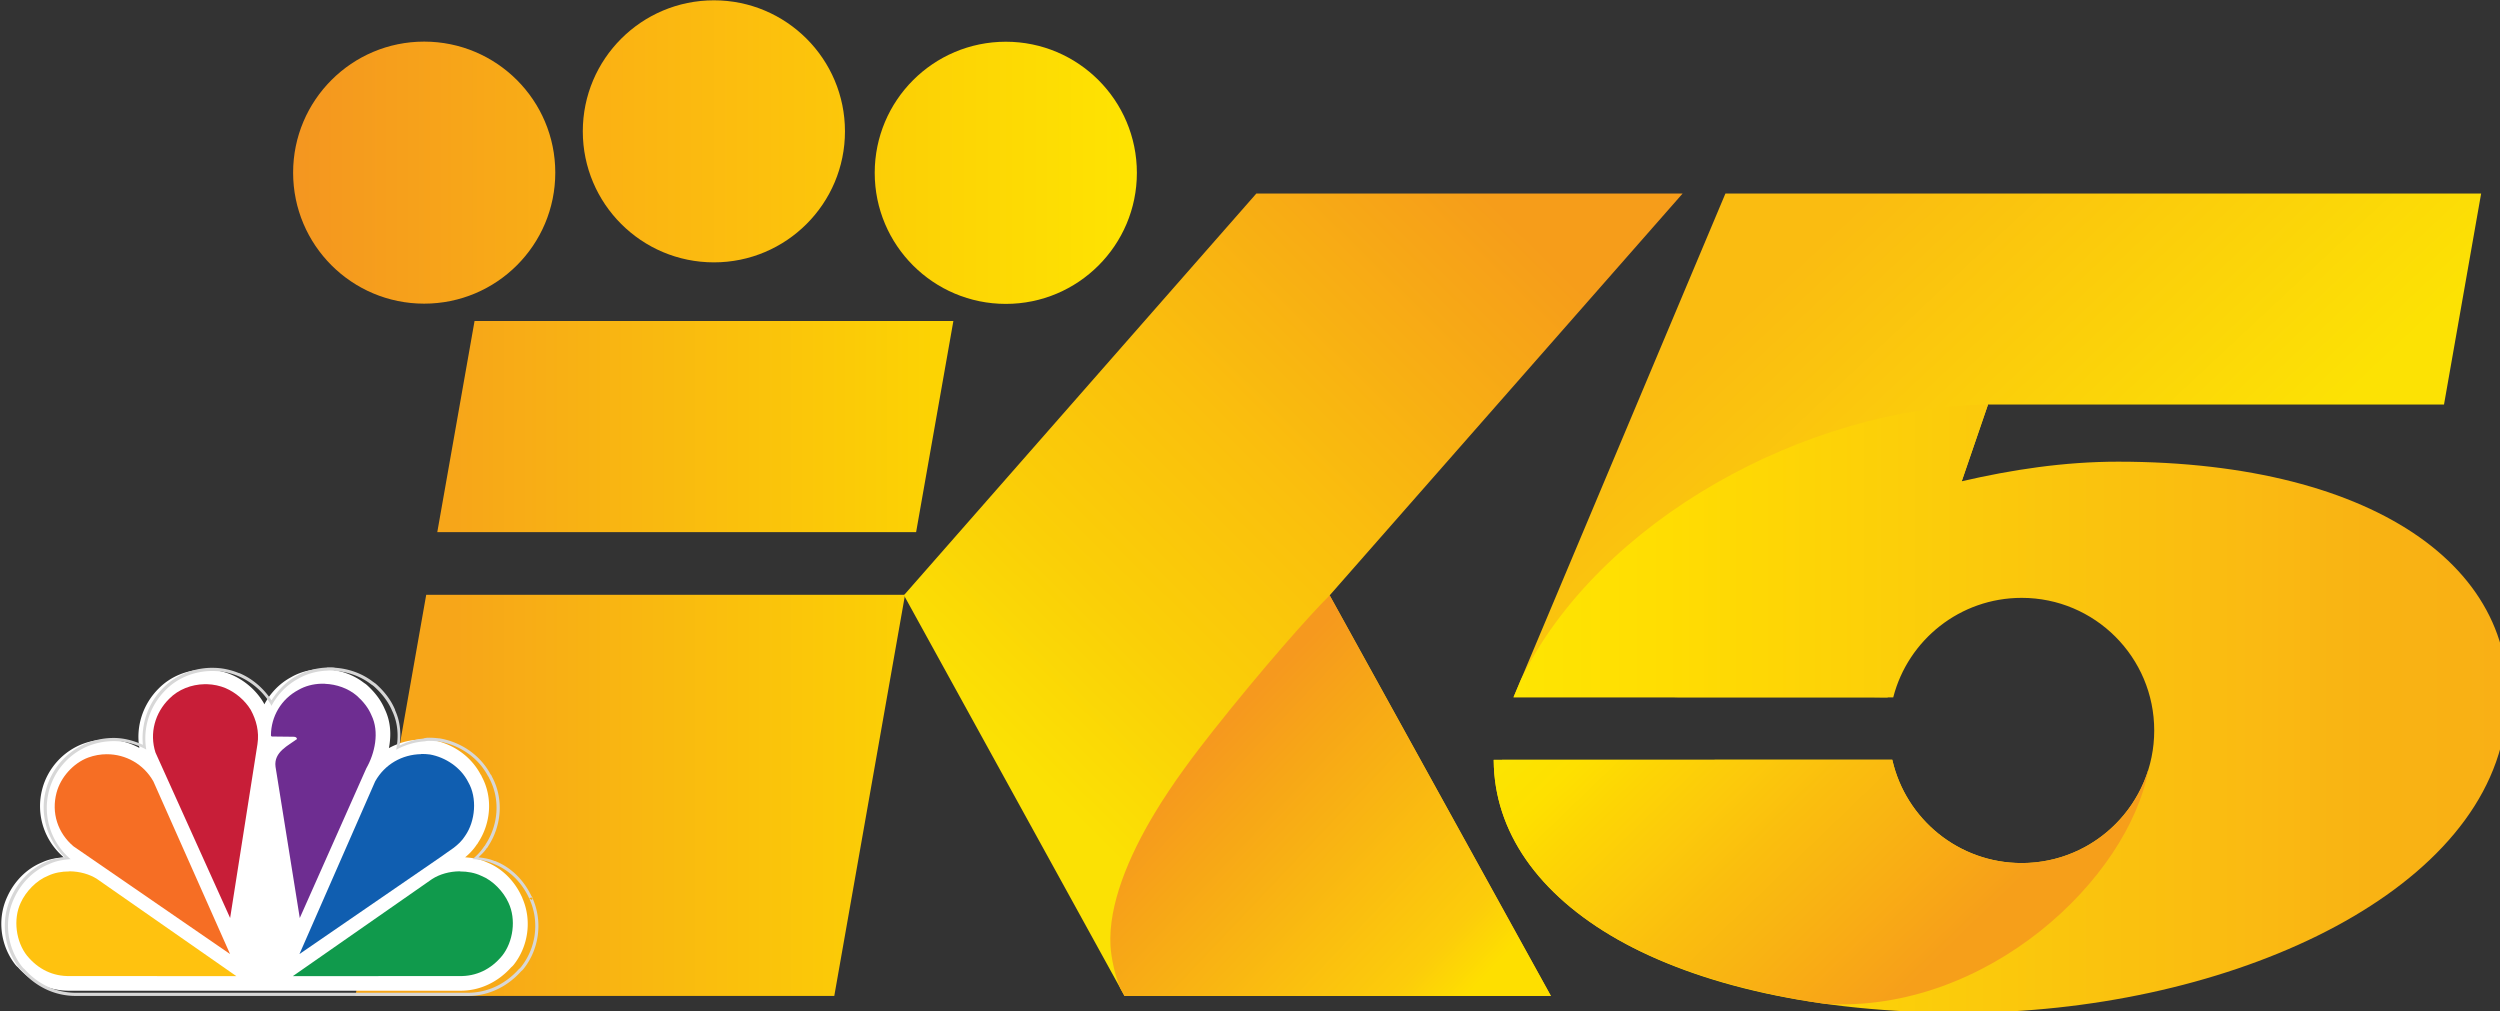 <?xml version="1.0" encoding="UTF-8" standalone="no"?>
<svg
   xmlns:dc="http://purl.org/dc/elements/1.1/"
   xmlns:cc="http://creativecommons.org/ns#"
   xmlns:rdf="http://www.w3.org/1999/02/22-rdf-syntax-ns#"
   xmlns:svg="http://www.w3.org/2000/svg"
   xmlns="http://www.w3.org/2000/svg"
   xmlns:xlink="http://www.w3.org/1999/xlink"
   width="316.574mm"
   height="128.058mm"
   viewBox="0 0 316.574 128.058"
   version="1.1"
   id="svg11727">
  <rect x="0" y="0" width="316.574" height="128.058" fill="#333333" stroke="none"/>
  <defs
     id="defs11721">
    <linearGradient
       id="linearGradient13051">
      <stop
         style="stop-color:#fbe501;stop-opacity:1"
         offset="0"
         id="stop13047" />
      <stop
         id="stop13073"
         offset="0.14"
         style="stop-color:#fee000;stop-opacity:1" />
      <stop
         id="stop13069"
         offset="0.259"
         style="stop-color:#fdd504;stop-opacity:1" />
      <stop
         id="stop13067"
         offset="0.403"
         style="stop-color:#fcca0b;stop-opacity:1" />
      <stop
         id="stop13065"
         offset="0.558"
         style="stop-color:#fabe0e;stop-opacity:1" />
      <stop
         id="stop13063"
         offset="0.692"
         style="stop-color:#f9b512;stop-opacity:1" />
      <stop
         id="stop13061"
         offset="0.831"
         style="stop-color:#f9ab15;stop-opacity:1" />
      <stop
         style="stop-color:#f69f1a;stop-opacity:1"
         offset="1"
         id="stop13049" />
    </linearGradient>
    <linearGradient
       id="linearGradient12987">
      <stop
         style="stop-color:#fee502;stop-opacity:1"
         offset="0"
         id="stop12983" />
      <stop
         id="stop12991"
         offset="0.15"
         style="stop-color:#ffdd02;stop-opacity:1" />
      <stop
         style="stop-color:#fdd207;stop-opacity:1"
         offset="0.325"
         id="stop12993" />
      <stop
         id="stop12995"
         offset="0.428"
         style="stop-color:#fbcc0b;stop-opacity:1" />
      <stop
         style="stop-color:#fac20e;stop-opacity:1"
         offset="0.601"
         id="stop12997" />
      <stop
         id="stop12999"
         offset="0.744"
         style="stop-color:#faba12;stop-opacity:1" />
      <stop
         style="stop-color:#f9b313;stop-opacity:1"
         offset="0.858"
         id="stop13001" />
      <stop
         style="stop-color:#f9b015;stop-opacity:1"
         offset="1"
         id="stop12985" />
    </linearGradient>
    <linearGradient
       id="linearGradient12883">
      <stop
         style="stop-color:#f6991e;stop-opacity:1"
         offset="0"
         id="stop12879" />
      <stop
         id="stop12887"
         offset="0.205"
         style="stop-color:#f7a617;stop-opacity:1" />
      <stop
         style="stop-color:#fccc0b;stop-opacity:1"
         offset="0.85"
         id="stop12889" />
      <stop
         style="stop-color:#fedf00;stop-opacity:1"
         offset="1"
         id="stop12881" />
    </linearGradient>
    <linearGradient
       id="linearGradient12823">
      <stop
         style="stop-color:#fabc11;stop-opacity:1;"
         offset="0"
         id="stop12819" />
      <stop
         style="stop-color:#fce204;stop-opacity:1"
         offset="1"
         id="stop12821" />
    </linearGradient>
    <linearGradient
       id="linearGradient12801">
      <stop
         style="stop-color:#fbe104;stop-opacity:1"
         offset="0"
         id="stop12797" />
      <stop
         id="stop12807"
         offset="0.242"
         style="stop-color:#facf07;stop-opacity:1" />
      <stop
         id="stop12805"
         offset="0.527"
         style="stop-color:#fabf0d;stop-opacity:1" />
      <stop
         style="stop-color:#f69d1a;stop-opacity:1"
         offset="1"
         id="stop12799" />
    </linearGradient>
    <linearGradient
       id="linearGradient12763">
      <stop
         style="stop-color:#f7a619;stop-opacity:1;"
         offset="0"
         id="stop12759" />
      <stop
         style="stop-color:#fcd303;stop-opacity:1"
         offset="1"
         id="stop12761" />
    </linearGradient>
    <linearGradient
       id="linearGradient12640">
      <stop
         style="stop-color:#fcce06;stop-opacity:1"
         offset="0"
         id="stop12636" />
      <stop
         style="stop-color:#fee401;stop-opacity:1"
         offset="1"
         id="stop12638" />
    </linearGradient>
    <linearGradient
       id="linearGradient12632">
      <stop
         style="stop-color:#fbb014;stop-opacity:1"
         offset="0"
         id="stop12628" />
      <stop
         style="stop-color:#fcc70a;stop-opacity:1"
         offset="1"
         id="stop12630" />
    </linearGradient>
    <linearGradient
       id="linearGradient12624">
      <stop
         style="stop-color:#f49620;stop-opacity:1;"
         offset="0"
         id="stop12620" />
      <stop
         style="stop-color:#f9ae15;stop-opacity:1"
         offset="1"
         id="stop12622" />
    </linearGradient>
    <linearGradient
       xlink:href="#linearGradient12624"
       id="linearGradient12729"
       x1="2153.234"
       y1="215.52"
       x2="2277.639"
       y2="215.52"
       gradientUnits="userSpaceOnUse" />
    <linearGradient
       xlink:href="#linearGradient12632"
       id="linearGradient12737"
       x1="2290.695"
       y1="195.926"
       x2="2415.102"
       y2="195.926"
       gradientUnits="userSpaceOnUse" />
    <linearGradient
       xlink:href="#linearGradient12640"
       id="linearGradient12745"
       x1="2429.217"
       y1="215.606"
       x2="2553.621"
       y2="215.606"
       gradientUnits="userSpaceOnUse" />
    <linearGradient
       xlink:href="#linearGradient12763"
       id="linearGradient12765"
       x1="2230.488"
       y1="336.01"
       x2="2457.85"
       y2="336.01"
       gradientUnits="userSpaceOnUse" />
    <linearGradient
       xlink:href="#linearGradient12763"
       id="linearGradient12773"
       x1="2230.488"
       y1="336.01"
       x2="2457.85"
       y2="336.01"
       gradientUnits="userSpaceOnUse" />
    <linearGradient
       xlink:href="#linearGradient12801"
       id="linearGradient12803"
       x1="2474.684"
       y1="473.904"
       x2="2718.846"
       y2="225.439"
       gradientUnits="userSpaceOnUse" />
    <linearGradient
       xlink:href="#linearGradient12823"
       id="linearGradient12825"
       x1="2900.258"
       y1="226.412"
       x2="3054.748"
       y2="391.635"
       gradientUnits="userSpaceOnUse"
       gradientTransform="translate(0,-5.3669291e-4)" />
    <linearGradient
       xlink:href="#linearGradient12883"
       id="linearGradient12885"
       x1="2576.001"
       y1="498.522"
       x2="2700.432"
       y2="616.357"
       gradientUnits="userSpaceOnUse" />
    <linearGradient
       xlink:href="#linearGradient12987"
       id="linearGradient12989"
       x1="2733.668"
       y1="469.863"
       x2="3204.075"
       y2="469.863"
       gradientUnits="userSpaceOnUse" />
    <linearGradient
       xlink:href="#linearGradient13051"
       id="linearGradient13053"
       x1="2776.605"
       y1="440.201"
       x2="2926.607"
       y2="596.073"
       gradientUnits="userSpaceOnUse" />
    <filter
       style="color-interpolation-filters:sRGB"
       id="filter13446">
      <feColorMatrix
         values="-1 0 0 0 1 0 -1 0 0 1 0 0 -1 0 1 -0.21 -0.72 -0.07 2 0 "
         result="color2"
         id="feColorMatrix13444" />
    </filter>
    <filter
       id="filter1872"
       style="color-interpolation-filters:sRGB">
      <feColorMatrix
         id="feColorMatrix1870"
         result="color2"
         values="-1 0 0 0 1 0 -1 0 0 1 0 0 -1 0 1 -0.21 -0.72 -0.07 2 0 " />
    </filter>
  </defs>
  <g
     id="g1937">
    <g
       id="g13350"
       transform="matrix(1.007,0,0,1.007,-537.484,-35.652)">
      <path
         transform="scale(0.265)"
         id="path12715"
         d="m 2832.902,225.434 -0.059,0.139 -100.502,238.891 177.531,0.059 35.156,-102.543 12.488,-36.426 h 216.371 l 17.619,-100.119 z"
         style="opacity:1;fill:url(#linearGradient12825);fill-opacity:1;fill-rule:nonzero;stroke:none;stroke-width:58.661" />
      <path
         style="opacity:1;fill:url(#linearGradient12989);fill-opacity:1;fill-rule:nonzero;stroke:none;stroke-width:58.661"
         d="m 2957.518,325.553 c -86.313,1.43 -184.426,54.87 -221.586,130.377 0,0.004 0,0.008 -0.01,0.012 l -3.584,8.521 180.197,0.059 0.043,-0.17 c 7.013,-27.061 31.62,-47.051 60.906,-47.051 34.722,0 62.893,28.171 62.893,62.951 0,34.722 -28.17,62.893 -62.893,62.893 -29.929,0 -54.945,-20.868 -61.375,-48.865 l -0.041,-0.176 -189.119,0.059 v 0.232 0.002 c 0.208,33.588 20.924,63.552 58.998,85.094 38.074,21.541 93.514,34.684 163.262,34.684 60.425,0 121.154,-13.173 168.584,-36.502 47.43,-23.329 81.578,-56.827 88.752,-97.492 6.584,-37.271 -8.368,-69.186 -40.408,-91.736 -32.04,-22.55 -81.152,-35.766 -142.955,-35.766 -25.75,0 -50.562,3.842 -74.156,9.301 z"
         id="path13007"
         transform="scale(0.265)" />
      <path
         transform="scale(0.265)"
         id="path12752"
         d="m 2610.309,225.439 -0.066,0.076 -167.172,190.535 104.691,190.145 h 202.326 L 2645.102,416.111 2812.589,225.439 Z"
         style="opacity:1;fill:url(#linearGradient12803);fill-opacity:1;fill-rule:nonzero;stroke:none;stroke-width:58.661" />
      <path
         id="path12721"
         transform="scale(0.265)"
         d="m 2352.928,133.752 c -34.381,0 -62.232,27.853 -62.232,62.176 0,34.322 27.852,62.172 62.232,62.172 34.322,0 62.174,-27.85 62.174,-62.172 0,-34.322 -27.852,-62.176 -62.174,-62.176 z"
         style="fill:url(#linearGradient12737);fill-opacity:1;fill-rule:nonzero;stroke:none;stroke-width:58.661" />
      <path
         id="path12719"
         transform="scale(0.265)"
         d="m 2215.408,153.346 c -34.322,0 -62.174,27.852 -62.174,62.174 0,34.382 27.852,62.174 62.174,62.174 34.381,0 62.23,-27.792 62.23,-62.174 0,-34.322 -27.85,-62.174 -62.23,-62.174 z"
         style="fill:url(#linearGradient12729);fill-opacity:1;fill-rule:nonzero;stroke:none;stroke-width:58.661" />
      <path
         id="path12717"
         transform="scale(0.265)"
         d="m 2491.447,153.404 c -34.381,0 -62.23,27.852 -62.23,62.232 0,34.322 27.85,62.172 62.23,62.172 34.322,0 62.174,-27.85 62.174,-62.172 0,-34.38 -27.852,-62.232 -62.174,-62.232 z"
         style="fill:url(#linearGradient12745);fill-opacity:1;fill-rule:nonzero;stroke:none;stroke-width:58.661" />
      <path
         id="path1215"
         transform="scale(0.265)"
         d="m 2239.328,285.922 -0.033,0.188 -17.646,99.988 h 227.215 l 17.68,-100.176 z"
         style="fill:url(#linearGradient12765);fill-opacity:1;fill-rule:nonzero;stroke:none;stroke-width:58.661" />
      <path
         id="path12713"
         transform="scale(0.265)"
         d="m 2216.391,415.855 -33.576,190.34 h 227.215 l 33.577,-190.34 z"
         style="fill:url(#linearGradient12773);fill-opacity:1;fill-rule:nonzero;stroke:none;stroke-width:58.661" />
      <path
         id="path12835"
         transform="scale(0.265)"
         d="m 2645.102,416.111 c -9.139,8.978 -32.166,34.991 -55.367,64.327 -8.768,11.086 -19.01,24.647 -27.67,39.02 -12.521,20.782 -21.983,43.641 -20.976,62.798 0.325,6.181 2.384,15.111 4.715,20.453 l 1.92,3.486 202.364,3e-5 z"
         style="opacity:1;fill:url(#linearGradient12885);fill-opacity:1;fill-rule:evenodd;stroke:none;stroke-width:1px;stroke-linecap:butt;stroke-linejoin:miter;stroke-opacity:1" />
      <path
         id="path13005"
         transform="scale(0.265)"
         d="m 2912.072,494.104 -189.119,0.059 v 0.232 0.002 c 0.208,33.588 20.924,63.552 58.998,85.094 24.995,14.142 59.456,24.94 98.555,30.5 76.442,4.388 143.719,-59.319 153.16,-111.41 h -0.01 c -7.851,25.787 -31.824,44.564 -60.17,44.564 -29.929,0 -54.945,-20.868 -61.375,-48.865 z"
         style="fill:url(#linearGradient13053);fill-opacity:1;fill-rule:evenodd;stroke:none;stroke-width:1px;stroke-linecap:butt;stroke-linejoin:miter;stroke-opacity:1" />
    </g>
    <g
       id="g13609"
       transform="matrix(1.007,0,0,1.007,-537.484,-35.603)">
      <path
         id="path13491"
         d="m 574.061,119.484 0.003,0.002 a 0.05,0.05 0 0 0 -0.024,0.008 0.05,0.05 0 0 0 -0.006,0.002 c -1.264,0.045 -2.54,0.36 -3.686,1.02 -1.476,0.798 -2.61,2.006 -3.362,3.412 -0.034,-0.083 -0.07,-0.164 -0.115,-0.24 -0.961,-1.592 -2.405,-2.793 -4.012,-3.488 a 0.05,0.05 0 0 0 -0.003,0 c 1.1e-4,4e-5 -0.006,-0.003 -0.013,-0.006 -0.958,-0.404 -1.973,-0.614 -2.988,-0.644 a 0.05,0.05 0 0 0 -0.003,0 h -0.004 -0.003 c -0.121,-0.003 -0.249,-0.004 -0.381,-0.002 h -0.003 c -0.009,-2.3e-4 -0.02,-0.002 -0.029,-0.002 -2.087,0.038 -4.178,0.816 -5.719,2.377 -1.957,1.938 -2.911,4.722 -2.44,7.484 -1.253,-0.681 -2.658,-1.056 -4.092,-1.055 h -0.004 c -0.998,0.001 -2.01,0.176 -2.984,0.533 -0.003,8e-4 -0.007,0.003 -0.016,0.006 -2.52,0.949 -4.43,3.107 -5.108,5.662 -0.846,3.186 0.224,6.503 2.703,8.615 -0.92,0.061 -1.849,0.218 -2.732,0.63 -2.011,0.814 -3.532,2.455 -4.373,4.313 -1.321,2.821 -0.858,6.203 1.037,8.586 0.088,0.109 0.189,0.208 0.299,0.295 1.675,1.872 3.905,2.947 6.402,2.947 h 20.979 0.082 7.1 0.152 c 6.905,0.001 14.048,-0.002 20.949,0 2.425,0 4.686,-1.072 6.363,-2.945 l 0.006,-0.006 c 0.109,-0.086 0.208,-0.185 0.295,-0.293 1.839,-2.315 2.32,-5.571 1.127,-8.345 l -0.003,-0.004 c -0.022,-0.074 -0.051,-0.148 -0.082,-0.219 a 0.05,0.05 0 0 0 0,-0.002 c -0.004,-0.008 -0.006,-0.011 -0.008,-0.014 a 0.05,0.05 0 0 0 -0.003,-0.004 0.05,0.05 0 0 0 -0.003,-0.008 l -0.004,-0.006 h -0.003 c 0,-0.002 0.003,0.004 0,-0.002 -0.003,-0.006 -0.009,-0.01 -0.011,-0.015 -0.842,-1.845 -2.35,-3.464 -4.342,-4.273 h -0.003 c -0.89,-0.417 -1.829,-0.579 -2.758,-0.639 0.517,-0.429 1.033,-0.945 1.481,-1.633 2.4e-4,-5.3e-4 0.003,5.3e-4 0.003,0 a 0.05,0.05 0 0 0 0.029,-0.02 c 0.015,-0.021 0.022,-0.041 0.029,-0.051 a 0.05,0.05 0 0 0 0.003,-0.002 c 0.003,-0.004 0.012,-0.01 0.025,-0.033 0.025,-0.041 0.049,-0.083 0.071,-0.125 l 0.003,-0.006 c 1.571,-2.397 1.874,-5.617 0.459,-8.259 -0.019,-0.049 -0.04,-0.098 -0.062,-0.145 -0.014,-0.028 -0.03,-0.047 -0.039,-0.065 a 0.05,0.05 0 0 0 0,-0.002 c -0.003,-0.004 -0.007,-0.014 -0.012,-0.023 -0.003,-0.005 -0.003,-0.006 -0.006,-0.012 a 0.05,0.05 0 0 0 -0.025,-0.021 c 0,-10e-4 -0.003,-7.9e-4 -0.004,-0.002 -1.262,-2.402 -3.603,-3.902 -6.039,-4.348 a 0.05,0.05 0 0 0 -0.003,0 c -0.037,-0.006 -0.073,-0.012 -0.11,-0.015 l 0.003,0.002 c -0.429,-0.057 -0.86,-0.087 -1.291,-0.084 h -0.004 -0.068 c -0.14,0.002 -0.281,0.019 -0.418,0.053 h 0.01 c -1.28,0.082 -2.512,0.451 -3.621,1.058 0.302,-1.587 0.261,-3.28 -0.521,-4.9 v -0.002 c -0.525,-1.24 -1.363,-2.241 -2.281,-3.063 a 0.05,0.05 0 0 0 -0.003,-0.002 c -0.012,-0.01 -0.021,-0.018 -0.031,-0.025 h -0.003 c -0.086,-0.073 -0.178,-0.139 -0.275,-0.195 -1.322,-1.032 -2.919,-1.59 -4.551,-1.709 -0.101,-0.023 -0.202,-0.037 -0.305,-0.043 l -0.043,-0.002 c -0.008,-5.2e-4 -0.015,-0.002 -0.022,-0.002 -0.003,-1.2e-4 -0.005,1.5e-4 -0.008,0 a 0.05,0.05 0 0 0 -0.01,-0.002 c -0.169,-0.005 -0.351,-0.007 -0.545,0 z"
         style="color:#000000;font-style:normal;font-variant:normal;font-weight:normal;font-stretch:normal;font-size:medium;line-height:normal;font-family:sans-serif;font-variant-ligatures:normal;font-variant-position:normal;font-variant-caps:normal;font-variant-numeric:normal;font-variant-alternates:normal;font-feature-settings:normal;text-indent:0;text-align:start;text-decoration:none;text-decoration-line:none;text-decoration-style:solid;text-decoration-color:#000000;letter-spacing:normal;word-spacing:normal;text-transform:none;writing-mode:lr-tb;direction:ltr;text-orientation:mixed;dominant-baseline:auto;baseline-shift:baseline;text-anchor:start;white-space:normal;shape-padding:0;clip-rule:nonzero;display:inline;overflow:visible;visibility:visible;opacity:1;isolation:auto;mix-blend-mode:normal;color-interpolation:sRGB;color-interpolation-filters:linearRGB;solid-color:#000000;solid-opacity:1;vector-effect:none;fill:#ffffff;fill-opacity:1;fill-rule:nonzero;stroke:none;stroke-width:3.595;stroke-linecap:butt;stroke-linejoin:round;stroke-miterlimit:4;stroke-dasharray:none;stroke-dashoffset:0;stroke-opacity:1;color-rendering:auto;image-rendering:auto;shape-rendering:auto;text-rendering:auto;enable-background:accumulate" />
      <path
         id="path13361"
         d="m 542.444,144.923 v 0.015 c -0.933,-0.001 -1.862,0.165 -2.658,0.546 -1.45,0.57 -2.797,1.979 -3.436,3.397 -0.978,2.076 -0.598,4.899 0.806,6.664 h 0.003 c 1.383,1.681 3.235,2.605 5.41,2.547 l 20.904,0.013 -17.51,-12.208 v -0.002 c -0.966,-0.624 -2.208,-0.958 -3.443,-0.973 z"
         style="color:#000000;font-style:normal;font-variant:normal;font-weight:normal;font-stretch:normal;font-size:medium;line-height:normal;font-family:sans-serif;font-variant-ligatures:normal;font-variant-position:normal;font-variant-caps:normal;font-variant-numeric:normal;font-variant-alternates:normal;font-feature-settings:normal;text-indent:0;text-align:start;text-decoration:none;text-decoration-line:none;text-decoration-style:solid;text-decoration-color:#000000;letter-spacing:normal;word-spacing:normal;text-transform:none;writing-mode:lr-tb;direction:ltr;text-orientation:mixed;dominant-baseline:auto;baseline-shift:baseline;text-anchor:start;white-space:normal;shape-padding:0;clip-rule:nonzero;display:inline;overflow:visible;visibility:visible;opacity:1;isolation:auto;mix-blend-mode:normal;color-interpolation:sRGB;color-interpolation-filters:linearRGB;solid-color:#000000;solid-opacity:1;vector-effect:none;fill:#ffc20f;fill-opacity:1;fill-rule:nonzero;stroke:none;stroke-width:0.147;stroke-linecap:butt;stroke-linejoin:miter;stroke-miterlimit:4;stroke-dasharray:none;stroke-dashoffset:0;stroke-opacity:1;color-rendering:auto;image-rendering:auto;shape-rendering:auto;text-rendering:auto;enable-background:accumulate" />
      <path
         id="path13363"
         d="m 547.185,130.198 c -0.785,7.9e-4 -1.58,0.138 -2.351,0.421 -1.888,0.71 -3.466,2.491 -3.974,4.407 -0.677,2.548 0.141,5.075 2.134,6.758 l 0.004,0.002 19.68,13.541 -9.645,-21.715 -0.003,-0.004 c -1.231,-2.187 -3.493,-3.411 -5.847,-3.409 z"
         style="color:#000000;font-style:normal;font-variant:normal;font-weight:normal;font-stretch:normal;font-size:medium;line-height:normal;font-family:sans-serif;font-variant-ligatures:normal;font-variant-position:normal;font-variant-caps:normal;font-variant-numeric:normal;font-variant-alternates:normal;font-feature-settings:normal;text-indent:0;text-align:start;text-decoration:none;text-decoration-line:none;text-decoration-style:solid;text-decoration-color:#000000;letter-spacing:normal;word-spacing:normal;text-transform:none;writing-mode:lr-tb;direction:ltr;text-orientation:mixed;dominant-baseline:auto;baseline-shift:baseline;text-anchor:start;white-space:normal;shape-padding:0;clip-rule:nonzero;display:inline;overflow:visible;visibility:visible;opacity:1;isolation:auto;mix-blend-mode:normal;color-interpolation:sRGB;color-interpolation-filters:linearRGB;solid-color:#000000;solid-opacity:1;vector-effect:none;fill:#f66e24;fill-opacity:1;fill-rule:nonzero;stroke:none;stroke-width:0.147;stroke-linecap:butt;stroke-linejoin:miter;stroke-miterlimit:4;stroke-dasharray:none;stroke-dashoffset:0;stroke-opacity:1;color-rendering:auto;image-rendering:auto;shape-rendering:auto;text-rendering:auto;enable-background:accumulate" />
      <path
         id="path13367"
         d="m 559.469,121.393 c -1.646,0.03 -3.284,0.653 -4.443,1.832 -1.78,1.756 -2.516,4.32 -1.724,6.771 l 0.003,0.004 9.381,20.794 3.439,-21.872 c 0.239,-1.587 -0.156,-3.02 -0.834,-4.278 v -0.002 -0.002 c -0.736,-1.22 -1.921,-2.208 -3.165,-2.746 -0.734,-0.31 -1.528,-0.475 -2.326,-0.499 -0.11,-0.003 -0.219,-0.004 -0.329,-0.002 z"
         style="color:#000000;font-style:normal;font-variant:normal;font-weight:normal;font-stretch:normal;font-size:medium;line-height:normal;font-family:sans-serif;font-variant-ligatures:normal;font-variant-position:normal;font-variant-caps:normal;font-variant-numeric:normal;font-variant-alternates:normal;font-feature-settings:normal;text-indent:0;text-align:start;text-decoration:none;text-decoration-line:none;text-decoration-style:solid;text-decoration-color:#000000;letter-spacing:normal;word-spacing:normal;text-transform:none;writing-mode:lr-tb;direction:ltr;text-orientation:mixed;dominant-baseline:auto;baseline-shift:baseline;text-anchor:start;white-space:normal;shape-padding:0;clip-rule:nonzero;display:inline;overflow:visible;visibility:visible;opacity:1;isolation:auto;mix-blend-mode:normal;color-interpolation:sRGB;color-interpolation-filters:linearRGB;solid-color:#000000;solid-opacity:1;vector-effect:none;fill:#c81e38;fill-opacity:1;fill-rule:nonzero;stroke:none;stroke-width:0.147;stroke-linecap:butt;stroke-linejoin:miter;stroke-miterlimit:4;stroke-dasharray:none;stroke-dashoffset:0;stroke-opacity:1;color-rendering:auto;image-rendering:auto;shape-rendering:auto;text-rendering:auto;enable-background:accumulate" />
      <path
         id="path13369"
         d="m 574.124,121.334 c -1.009,0.032 -2.005,0.287 -2.868,0.787 -2.15,1.147 -3.421,3.33 -3.437,5.693 v 0.002 0.002 c 0,0.053 0.022,0.103 0.061,0.129 0.039,0.026 0.074,0.024 0.093,0.025 h 0.003 l 2.685,0.03 c 0.141,0 0.245,0.027 0.316,0.076 0.06,0.042 0.093,0.116 0.121,0.206 -0.555,0.417 -1.269,0.817 -1.832,1.339 -0.578,0.536 -0.994,1.212 -0.871,2.141 v 0.002 l 3.05,19.029 8.366,-18.821 0.004,-0.008 c 1.07,-1.865 1.673,-4.579 0.643,-6.67 -0.381,-0.925 -1.047,-1.747 -1.836,-2.452 h -0.003 c -1.087,-0.931 -2.547,-1.443 -4.017,-1.499 l -0.004,-0.008 -0.043,-0.002 c -0.144,-0.004 -0.289,-0.005 -0.433,0 z"
         style="color:#000000;font-style:normal;font-variant:normal;font-weight:normal;font-stretch:normal;font-size:medium;line-height:normal;font-family:sans-serif;font-variant-ligatures:normal;font-variant-position:normal;font-variant-caps:normal;font-variant-numeric:normal;font-variant-alternates:normal;font-feature-settings:normal;text-indent:0;text-align:start;text-decoration:none;text-decoration-line:none;text-decoration-style:solid;text-decoration-color:#000000;letter-spacing:normal;word-spacing:normal;text-transform:none;writing-mode:lr-tb;direction:ltr;text-orientation:mixed;dominant-baseline:auto;baseline-shift:baseline;text-anchor:start;white-space:normal;shape-padding:0;clip-rule:nonzero;display:inline;overflow:visible;visibility:visible;opacity:1;isolation:auto;mix-blend-mode:normal;color-interpolation:sRGB;color-interpolation-filters:linearRGB;solid-color:#000000;solid-opacity:1;vector-effect:none;fill:#6e2d91;fill-opacity:1;fill-rule:nonzero;stroke:none;stroke-width:0.147;stroke-linecap:butt;stroke-linejoin:miter;stroke-miterlimit:4;stroke-dasharray:none;stroke-dashoffset:0;stroke-opacity:1;color-rendering:auto;image-rendering:auto;shape-rendering:auto;text-rendering:auto;enable-background:accumulate" />
      <path
         id="path13365"
         d="m 586.702,130.168 v 0.02 c -2.39,0.047 -4.562,1.265 -5.773,3.419 l -0.003,0.004 -9.52,21.715 17.667,-12.14 c 1.081,-0.82 2.38,-1.454 3.173,-2.734 v -0.002 c 1.276,-1.821 1.535,-4.764 0.387,-6.731 v -0.002 c -0.937,-1.872 -2.87,-3.129 -4.806,-3.483 h -0.003 -0.003 c -0.353,-0.047 -0.703,-0.07 -1.049,-0.067 z"
         style="color:#000000;font-style:normal;font-variant:normal;font-weight:normal;font-stretch:normal;font-size:medium;line-height:normal;font-family:sans-serif;font-variant-ligatures:normal;font-variant-position:normal;font-variant-caps:normal;font-variant-numeric:normal;font-variant-alternates:normal;font-feature-settings:normal;text-indent:0;text-align:start;text-decoration:none;text-decoration-line:none;text-decoration-style:solid;text-decoration-color:#000000;letter-spacing:normal;word-spacing:normal;text-transform:none;writing-mode:lr-tb;direction:ltr;text-orientation:mixed;dominant-baseline:auto;baseline-shift:baseline;text-anchor:start;white-space:normal;shape-padding:0;clip-rule:nonzero;display:inline;overflow:visible;visibility:visible;opacity:1;isolation:auto;mix-blend-mode:normal;color-interpolation:sRGB;color-interpolation-filters:linearRGB;solid-color:#000000;solid-opacity:1;vector-effect:none;fill:#105eb0;fill-opacity:1;fill-rule:nonzero;stroke:none;stroke-width:0.147;stroke-linecap:butt;stroke-linejoin:miter;stroke-miterlimit:4;stroke-dasharray:none;stroke-dashoffset:0;stroke-opacity:1;color-rendering:auto;image-rendering:auto;shape-rendering:auto;text-rendering:auto;enable-background:accumulate" />
      <path
         id="path14"
         d="m 591.525,144.923 c -1.235,0.015 -2.477,0.349 -3.443,0.973 l -0.003,0.002 -17.51,12.208 20.904,-0.013 c 2.173,0.059 4.03,-0.865 5.413,-2.546 h 0.003 c 1.401,-1.764 1.785,-4.587 0.805,-6.662 v -0.002 c -0.636,-1.418 -1.983,-2.824 -3.431,-3.395 -0.798,-0.382 -1.729,-0.55 -2.663,-0.548 v -0.015 z"
         style="color:#000000;font-style:normal;font-variant:normal;font-weight:normal;font-stretch:normal;font-size:medium;line-height:normal;font-family:sans-serif;font-variant-ligatures:normal;font-variant-position:normal;font-variant-caps:normal;font-variant-numeric:normal;font-variant-alternates:normal;font-feature-settings:normal;text-indent:0;text-align:start;text-decoration:none;text-decoration-line:none;text-decoration-style:solid;text-decoration-color:#000000;letter-spacing:normal;word-spacing:normal;text-transform:none;writing-mode:lr-tb;direction:ltr;text-orientation:mixed;dominant-baseline:auto;baseline-shift:baseline;text-anchor:start;white-space:normal;shape-padding:0;clip-rule:nonzero;display:inline;overflow:visible;visibility:visible;opacity:1;isolation:auto;mix-blend-mode:normal;color-interpolation:sRGB;color-interpolation-filters:linearRGB;solid-color:#000000;solid-opacity:1;vector-effect:none;fill:#109a4c;fill-opacity:1;fill-rule:nonzero;stroke:none;stroke-width:0.147;stroke-linecap:butt;stroke-linejoin:miter;stroke-miterlimit:4;stroke-dasharray:none;stroke-dashoffset:0;stroke-opacity:1;color-rendering:auto;image-rendering:auto;shape-rendering:auto;text-rendering:auto;enable-background:accumulate" />
      <path
         id="path13594"
         transform="scale(0.265)"
         d="m 2169.658,450.078 v 0.004 a 1.512,1.512 0 0 0 -0.516,0.102 1.512,1.512 0 0 0 -0.01,0 c -4.863,0.226 -9.784,1.437 -14.232,3.994 0,0.003 -0.012,0.004 -0.016,0.008 -5.104,2.768 -8.963,6.905 -11.885,11.574 -3.777,-5.759 -9.043,-10.228 -15.014,-12.822 -0.011,-0.004 -0.024,-0.014 -0.039,-0.021 0,-9.9e-4 0,-0.008 -0.01,-0.008 a 1.512,1.512 0 0 0 -0.072,-0.029 c -0.01,-0.003 -0.014,-0.004 -0.021,-0.008 h -0.01 a 1.512,1.512 0 0 0 -0.332,-0.074 c -0.011,-0.004 -0.026,-8.4e-4 -0.037,-0.006 -3.685,-1.498 -7.564,-2.35 -11.443,-2.467 -0.015,-4.5e-4 -0.029,4e-5 -0.043,0 0,-1.1e-4 -0.012,1.1e-4 -0.016,0 h -0.045 c -0.442,-0.011 -0.904,-0.015 -1.387,-0.008 0.026,6.8e-4 -0.042,2.6e-4 -0.031,0 h -0.021 c 0,-0.002 0.042,-0.008 -0.103,-0.008 a 1.512,1.512 0 0 0 -0.031,0 c -8.241,0.149 -16.522,3.225 -22.646,9.428 -7.144,7.072 -10.693,17.013 -9.76,27.105 -4.358,-1.979 -9.028,-3.251 -13.863,-3.248 h -0.014 c -3.946,0.004 -7.94,0.7 -11.789,2.111 0.015,-0.003 -0.058,0.019 -0.045,0.016 a 1.512,1.512 0 0 0 -0.037,0.016 c -9.997,3.765 -17.545,12.293 -20.234,22.426 -3.105,11.695 0.547,23.701 8.895,32.066 -2.727,0.35 -5.481,0.639 -8.164,1.891 -7.975,3.248 -13.956,9.718 -17.273,17.037 -10e-4,0.002 10e-4,0.004 0,0.008 0,0.003 -0.01,0.004 -0.01,0.008 -5.239,11.203 -3.409,24.564 4.111,34.016 a 1.512,1.512 0 0 0 0.01,0.008 c 0.364,0.452 0.786,0.842 1.232,1.209 6.579,7.326 15.418,11.605 25.27,11.605 h 79.289 0.309 26.834 0.576 c 26.096,0.004 53.096,-0.008 79.178,0 9.598,0 18.555,-4.259 25.15,-11.611 0.442,-0.366 0.855,-0.766 1.217,-1.219 a 1.512,1.512 0 0 0 0.01,0 c 7.274,-9.159 9.171,-21.971 4.496,-32.961 l 0.016,0.023 c -0.01,-0.019 -0.016,-0.038 -0.023,-0.059 -0.011,-0.026 -0.01,-0.056 -0.021,-0.082 a 1.512,1.512 0 0 0 -0.039,-0.08 c -0.072,-0.215 -0.151,-0.427 -0.236,-0.629 -0.023,-0.05 -0.037,-0.105 -0.059,-0.154 a 1.512,1.512 0 0 0 -0.029,-0.066 c 0,-0.011 -0.024,-0.031 -0.031,-0.045 0,-0.008 0,-0.018 -0.01,-0.029 a 1.512,1.512 0 0 0 -0.111,-0.191 l -0.014,-0.023 a 1.512,1.512 0 0 0 -0.193,-0.229 c -3.353,-7.1 -9.154,-13.344 -16.904,-16.514 0,-10e-4 0,10e-4 -0.01,0 -0.019,-0.008 -0.029,-0.029 -0.051,-0.037 a 1.512,1.512 0 0 0 -0.56,-0.111 h -0.01 c -2.511,-1.087 -5.069,-1.443 -7.617,-1.771 1.362,-1.314 2.753,-2.538 3.965,-4.377 0.049,-0.053 0.133,-0.058 0.176,-0.117 a 1.512,1.512 0 0 0 0.01,-0.008 c 0.148,-0.21 0.182,-0.288 0.088,-0.162 l 0.016,-0.016 c -0.015,0.019 0.027,-0.041 0.01,-0.016 0.052,-0.066 0.106,-0.134 0.154,-0.213 l 0.01,-0.008 c 0.081,-0.133 0.167,-0.292 0.252,-0.451 6.228,-9.505 7.43,-22.238 1.801,-32.754 -0.066,-0.162 -0.123,-0.329 -0.207,-0.502 a 1.512,1.512 0 0 0 -0.016,-0.014 c -0.102,-0.201 -0.118,-0.207 -0.117,-0.193 a 1.512,1.512 0 0 0 -0.016,-0.029 1.512,1.512 0 0 0 -0.014,-0.037 1.512,1.512 0 0 0 -0.01,0 1.512,1.512 0 0 0 -0.01,-0.031 c 0,0 -0.023,-0.033 -0.023,-0.037 -0.011,-0.019 0,-0.02 -0.021,-0.053 a 1.512,1.512 0 0 0 -0.01,-0.014 c 0.043,0.084 0,0.011 -0.031,-0.045 a 1.512,1.512 0 0 0 -0.021,-0.045 c -0.03,-0.051 -0.099,-0.062 -0.135,-0.109 0,-0.003 0,-0.004 -0.01,-0.008 -0.023,-0.034 -0.027,-0.038 -0.045,-0.066 0,-0.011 -0.012,-0.02 -0.016,-0.031 l -0.043,-0.059 c 0,0 -0.01,-0.008 -0.01,-0.008 0,-0.008 -0.023,-0.045 -0.023,-0.045 0,-4e-5 -0.016,-0.014 -0.016,-0.014 -5.05,-9.324 -14.167,-15.151 -23.674,-16.891 a 1.512,1.512 0 0 0 -0.043,-0.008 h -0.01 a 1.512,1.512 0 0 0 -0.096,-0.014 c -0.119,-0.019 -0.237,-0.045 -0.398,-0.061 a 1.512,1.512 0 0 0 -0.231,0 c -1.587,-0.199 -3.183,-0.321 -4.791,-0.309 h -0.014 -0.26 a 1.512,1.512 0 0 0 -0.021,0 c -0.541,0.008 -1.079,0.088 -1.617,0.199 -0.098,0.019 -0.197,0.011 -0.295,0.037 a 1.512,1.512 0 0 0 -0.406,0.17 1.512,1.512 0 0 0 -0.016,0.008 c -3.964,0.343 -7.688,1.646 -11.25,3.285 0.719,-5.413 0.45,-11.102 -2.088,-16.646 0,-0.008 0,-0.016 0,-0.023 a 1.512,1.512 0 0 0 -0.105,-0.43 c -0.01,-0.015 -0.014,-0.022 -0.021,-0.037 -2.096,-4.928 -5.406,-8.877 -8.984,-12.076 a 1.512,1.512 0 0 0 -0.029,-0.023 c -0.015,-0.011 -0.016,-0.018 -0.031,-0.029 a 1.512,1.512 0 0 0 -0.066,-0.053 c -0.026,-0.019 -0.059,-0.054 -0.074,-0.066 a 1.512,1.512 0 0 0 -0.242,-0.154 1.512,1.512 0 0 0 -0.016,-0.008 c -0.259,-0.204 -0.524,-0.404 -0.805,-0.576 l -0.016,-0.008 c -5.234,-4.084 -11.536,-6.275 -17.945,-6.754 -0.406,-0.084 -0.815,-0.155 -1.232,-0.178 a 1.512,1.512 0 0 0 -0.016,0 l -0.133,-0.008 h -0.029 c -0.011,-10e-4 -0.02,-0.008 -0.031,-0.008 -0.015,-0.002 -0.029,-0.008 -0.043,-0.008 a 1.512,1.512 0 0 0 -0.082,0 1.512,1.512 0 0 0 -0.023,0 c -0.581,-0.019 -1.223,-0.019 -1.897,0 a 1.512,1.512 0 0 0 -0.199,-0.014 z m -0.844,0.275 a 1.512,1.512 0 0 0 -0.01,0.008 c -0.01,0.004 -0.024,0.002 -0.031,0.008 z m 0.865,1.24 0.012,0.008 a 0.189,0.189 0 0 0 -0.02,0.002 c 0.729,-0.026 1.409,-0.019 2.045,0 a 0.189,0.189 0 0 1 0.037,0.008 c 0.011,5.7e-4 0.018,-4.6e-4 0.029,0 0.027,0 0.052,0.006 0.082,0.008 l 0.162,0.008 c 0.389,0.021 0.772,0.076 1.152,0.162 6.165,0.45 12.204,2.557 17.199,6.459 0.369,0.214 0.717,0.46 1.041,0.738 h 0.012 c 0.037,0.029 0.073,0.058 0.117,0.096 a 0.189,0.189 0 0 1 0.012,0.008 c 3.473,3.105 6.639,6.891 8.623,11.576 v 0.006 c 2.958,6.122 3.112,12.521 1.971,18.52 4.192,-2.295 8.849,-3.691 13.685,-4 h -0.037 c 0.516,-0.126 1.05,-0.192 1.58,-0.199 h 0.258 0.014 c 1.628,-0.013 3.257,0.101 4.879,0.316 l -0.012,-0.008 c 0.139,0.014 0.273,0.036 0.414,0.059 a 0.189,0.189 0 0 1 0.012,0 c 9.205,1.685 18.053,7.352 22.824,16.432 0,0.005 0.016,0.004 0.016,0.008 a 0.189,0.189 0 0 1 0.096,0.08 c 0.011,0.022 0.012,0.026 0.023,0.045 0.019,0.034 0.034,0.073 0.045,0.088 a 0.189,0.189 0 0 1 0,0.008 c 0.035,0.067 0.094,0.137 0.148,0.244 0.086,0.176 0.165,0.363 0.236,0.547 5.346,9.986 4.2,22.156 -1.736,31.217 l -0.012,0.023 c -0.081,0.16 -0.173,0.318 -0.268,0.473 -0.052,0.086 -0.084,0.11 -0.096,0.125 a 0.189,0.189 0 0 1 -0.012,0.008 c -0.026,0.037 -0.052,0.111 -0.109,0.191 a 0.189,0.189 0 0 1 -0.111,0.074 c 0,0.002 -0.011,-0.002 -0.012,0 -1.693,2.602 -3.641,4.55 -5.596,6.172 3.512,0.227 7.06,0.839 10.424,2.414 h 0.012 c 7.527,3.057 13.226,9.176 16.41,16.15 0.01,0.021 0.032,0.036 0.043,0.059 0.011,0.023 0,2.5e-4 0,0.008 h 0.01 c 0,-0.002 0.612,-0.315 0.994,-0.51 v 0 l 0.066,0.066 c -0.383,0.162 -1.063,0.443 -1.063,0.443 0,0 0.717,-0.264 1.1,-0.406 l 0.406,0.406 c 0,-4.5e-4 -0.075,0.451 -0.074,0.451 l -0.023,0.072 -0.021,0.053 -0.09,0.184 c 0,0 -1.266,-0.741 -1.291,-0.756 l 0.014,0.018 a 0.189,0.189 0 0 1 0.01,0.031 0.189,0.189 0 0 1 0.012,0.014 c 0.01,0.01 0.016,0.025 0.031,0.055 a 0.189,0.189 0 0 1 0,0.006 c 0.119,0.268 0.226,0.547 0.311,0.828 l 0.012,0.016 c 4.508,10.485 2.69,22.79 -4.26,31.541 -0.328,0.41 -0.704,0.782 -1.115,1.107 l -0.023,0.023 c -6.338,7.08 -14.886,11.131 -24.051,11.131 -26.082,-0.008 -53.082,0.004 -79.178,0 h -0.576 -26.834 -0.309 -79.289 c -9.439,0 -17.867,-4.065 -24.197,-11.139 -0.417,-0.327 -0.798,-0.702 -1.131,-1.115 -7.164,-9.004 -8.913,-21.786 -3.92,-32.449 3.179,-7.023 8.93,-13.224 16.529,-16.301 3.336,-1.559 6.85,-2.153 10.326,-2.383 -9.369,-7.983 -13.414,-20.521 -10.217,-32.562 2.563,-9.657 9.779,-17.813 19.305,-21.4 0.032,-0.011 0.047,-0.02 0.059,-0.023 3.683,-1.351 7.506,-2.012 11.279,-2.016 h 0.016 c 5.417,-0.003 10.728,1.412 15.465,3.986 -1.782,-10.442 1.823,-20.964 9.221,-28.287 5.821,-5.9 13.726,-8.842 21.613,-8.984 0.037,0 0.077,0.007 0.111,0.008 h 0.012 c 0.5,-0.008 0.982,-0.004 1.44,0.008 h 0.012 0.014 a 0.189,0.189 0 0 1 0.012,0 c 3.837,0.116 7.676,0.909 11.295,2.436 0.028,0.011 0.051,0.022 0.051,0.021 a 0.189,0.189 0 0 1 0.012,0 c 6.073,2.628 11.53,7.165 15.162,13.184 0.173,0.29 0.307,0.596 0.436,0.908 2.84,-5.316 7.126,-9.88 12.705,-12.896 4.33,-2.492 9.151,-3.684 13.93,-3.854 a 0.189,0.189 0 0 1 0.023,-0.006 0.189,0.189 0 0 1 0.07,-0.029 c -0.01,1.9e-4 -0.01,-2e-4 -0.016,0 z m 76.652,48.795 c -2e-4,-7e-5 0.033,0.02 0.051,0.031 -0.015,-0.008 -0.025,-0.012 -0.051,-0.023 0,-4.9e-4 0,-0.008 0,-0.008 z m 0.109,0.061 c 0.068,0.034 0.141,0.066 0.141,0.066 -3e-4,-1.8e-4 0.087,0.082 0.178,0.162 -0.133,-0.098 -0.297,-0.213 -0.318,-0.229 z m -1.432,35.49 v 0.002 c -0.102,0.118 -0.215,0.25 -0.215,0.25 1e-4,-8e-5 -0.251,0.102 -0.375,0.154 -10e-5,-1.9e-4 1e-4,-0.008 0,-0.008 0.233,-0.07 0.408,-0.241 0.59,-0.398 z"
         style="color:#000000;font-style:normal;font-variant:normal;font-weight:normal;font-stretch:normal;font-size:medium;line-height:normal;font-family:sans-serif;font-variant-ligatures:normal;font-variant-position:normal;font-variant-caps:normal;font-variant-numeric:normal;font-variant-alternates:normal;font-feature-settings:normal;text-indent:0;text-align:start;text-decoration:none;text-decoration-line:none;text-decoration-style:solid;text-decoration-color:#000000;letter-spacing:normal;word-spacing:normal;text-transform:none;writing-mode:lr-tb;direction:ltr;text-orientation:mixed;dominant-baseline:auto;baseline-shift:baseline;text-anchor:start;white-space:normal;shape-padding:0;clip-rule:nonzero;display:inline;overflow:visible;visibility:visible;opacity:1;isolation:auto;mix-blend-mode:normal;color-interpolation:sRGB;color-interpolation-filters:linearRGB;solid-color:#000000;solid-opacity:1;vector-effect:none;fill:#d7d7d7;fill-opacity:1;fill-rule:nonzero;stroke:none;stroke-width:3.024;stroke-linecap:butt;stroke-linejoin:round;stroke-miterlimit:4;stroke-dasharray:none;stroke-dashoffset:0;stroke-opacity:1;color-rendering:auto;image-rendering:auto;shape-rendering:auto;text-rendering:auto;enable-background:accumulate" />
    </g>
  </g>
</svg>
